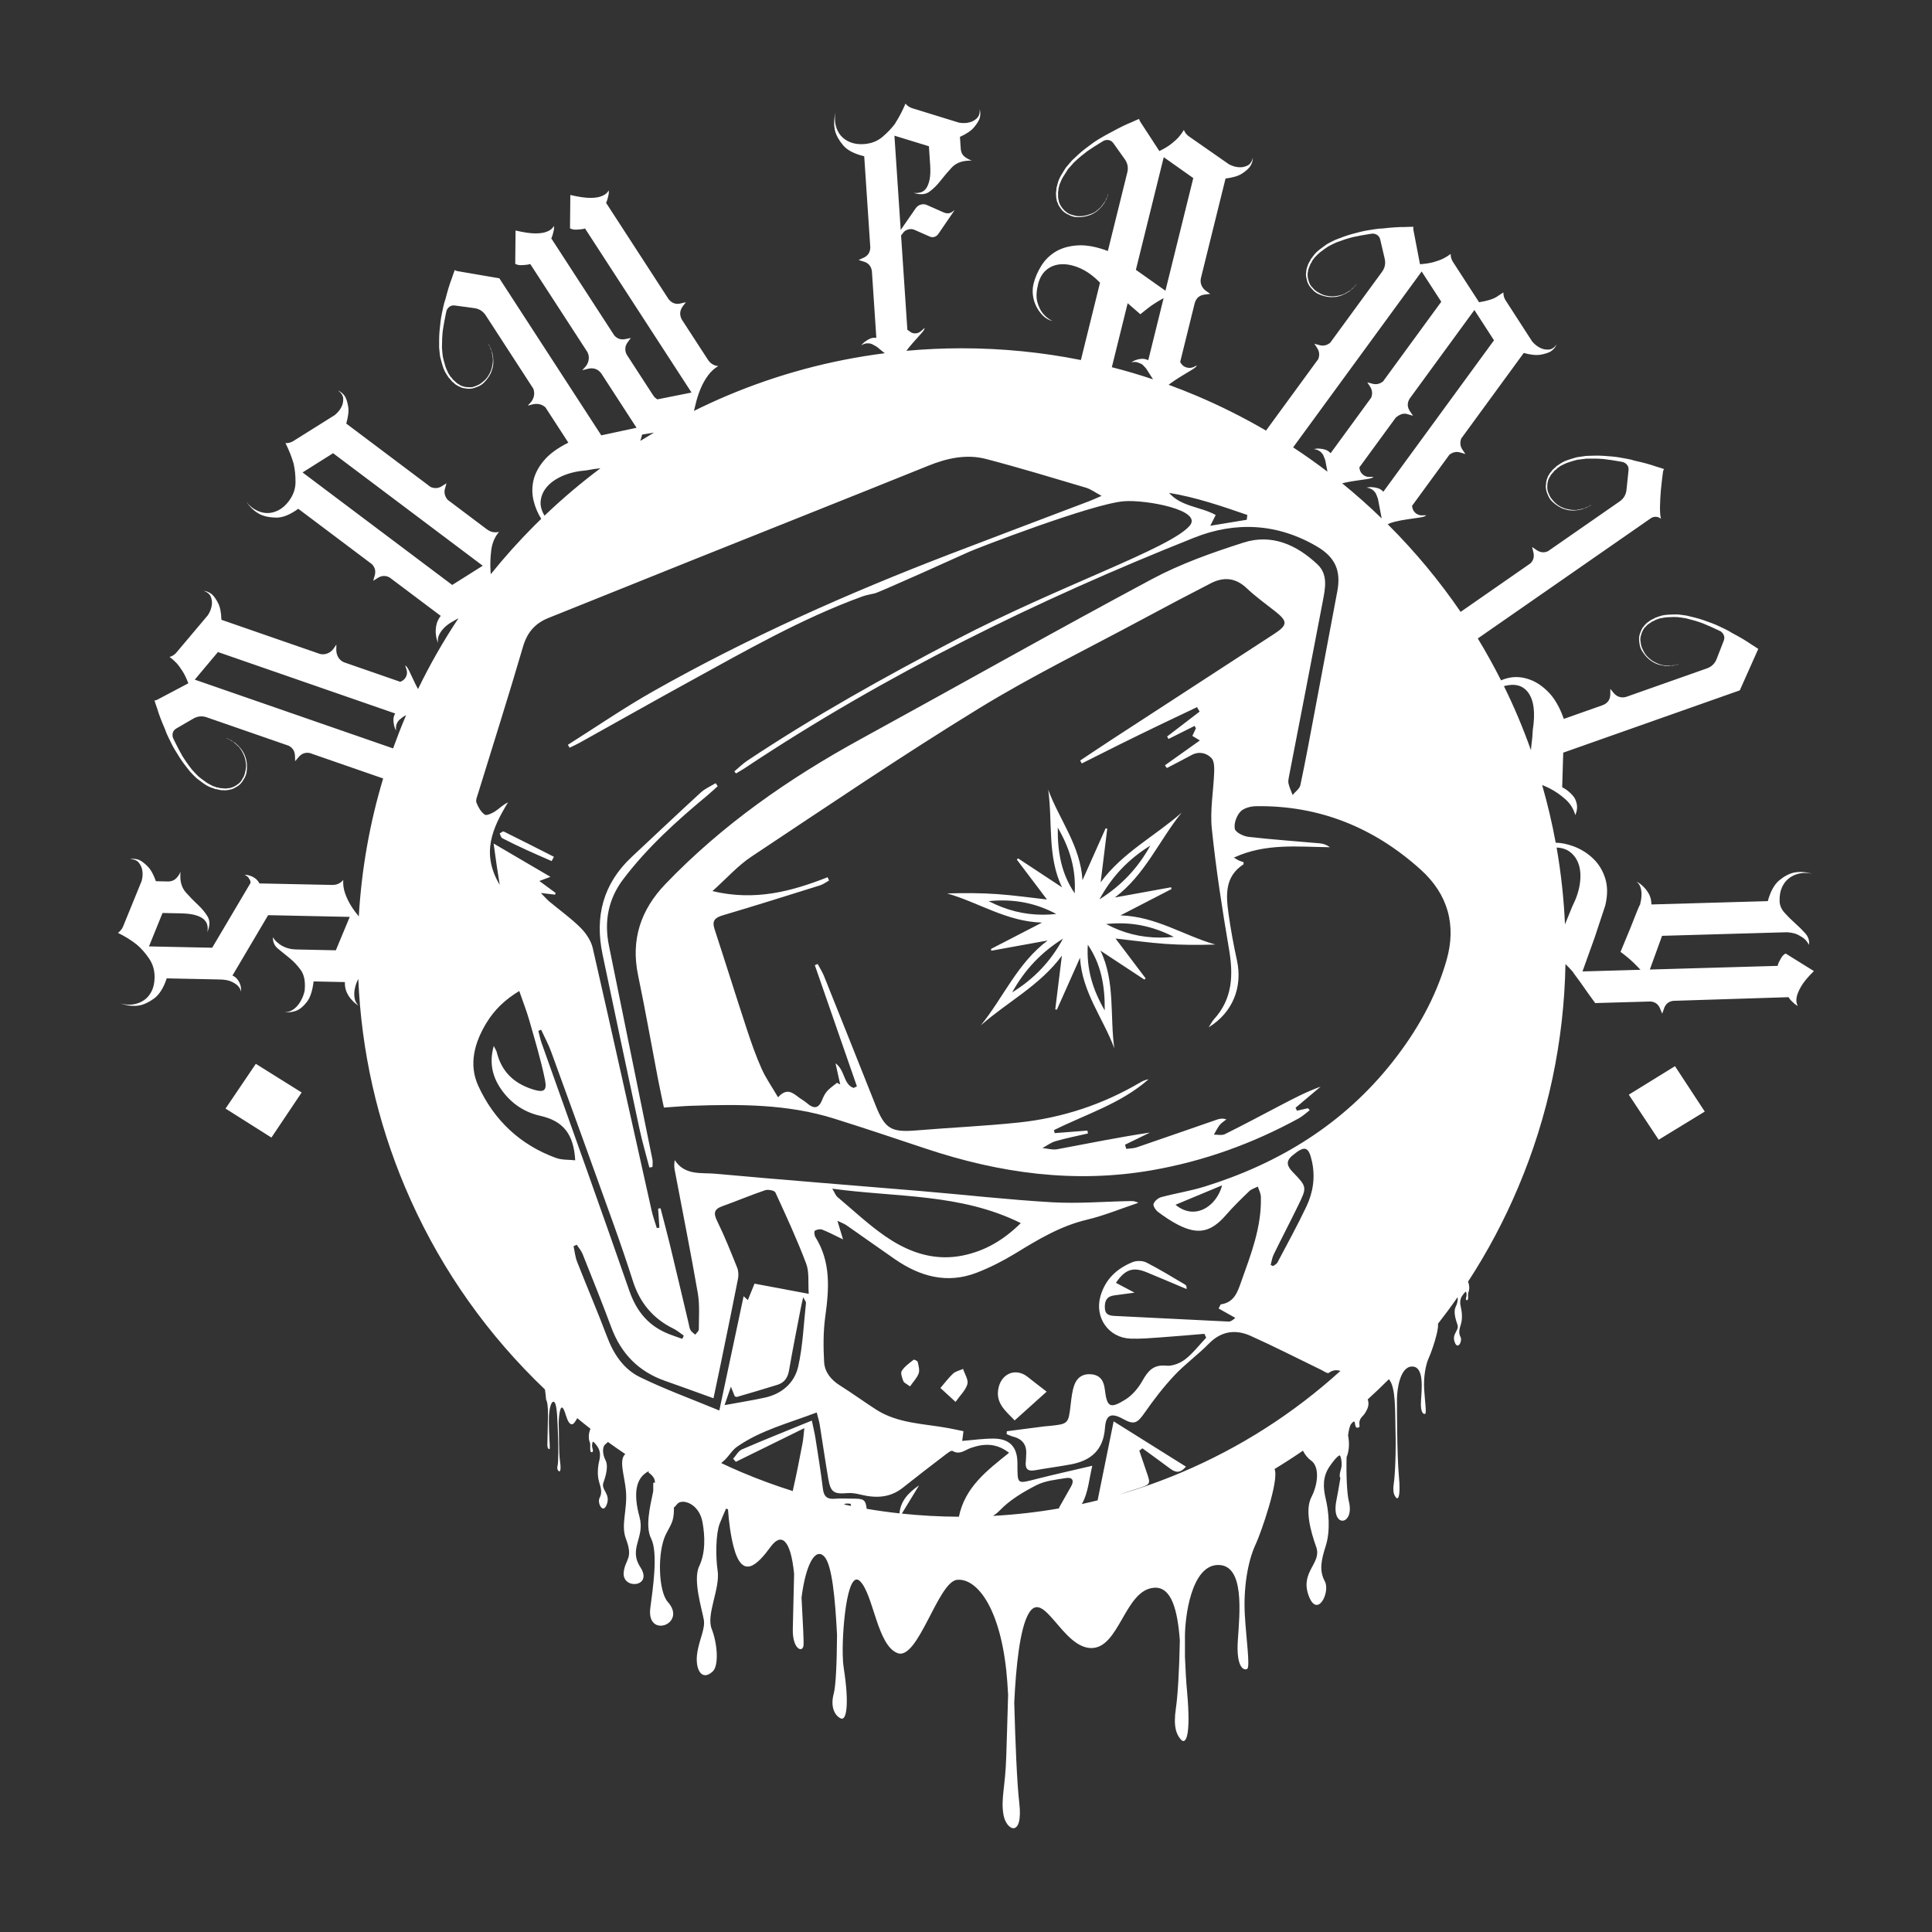 <?xml version="1.0" encoding="UTF-8"?>
<svg id="Capa_1" data-name="Capa 1" xmlns="http://www.w3.org/2000/svg" version="1.1" viewBox="0 0 1200 1200">
  <rect x="0" y="0" width="1200" height="1200" fill="#333333" stroke="none"/>
  <defs>
    <style>
      .cls-1 {
        fill: #fff;
        stroke-width: 0px;
      }
    </style>
  </defs>
  <path class="cls-1" d="M620.22,861.94c-2.09,9.28,4.02,14.15,10.02,20.3,6-5.38,11.79-10.61,19.85-17.86-4.65-3.6-8.24-6.33-11.76-9.14-2.44-1.94-5.05-2.84-7.52-2.84-4.89,0-9.23,3.52-10.58,9.54M592,853.15c-2.79,2.54-5.05,5.66-7.89,8.96,3.15,2.89,5.92,5.43,9.4,8.62,2.86-4.06,6.27-7.21,7.35-11.02.76-2.68-1.67-6.26-2.67-9.44-2.09.93-4.57,1.42-6.19,2.88M567.47,844.57c-2.64,2.11-5.61,4.12-7.36,6.89-.89,1.39.19,4.36.98,6.39.44,1.12,2.13,1.75,4.14,3.28,2.06-2.98,4.38-5.3,5.37-8.1.73-2.06-.08-4.78-.6-7.12-.12-.57-1.76-1.39-2.36-1.39-.08,0-.14.01-.17.04M1011.68,679.93l18.54,27.99,28.64-17.5-18.49-28.2-28.69,17.7ZM140.08,688.55l28.51,18.01,18.78-28-28.47-17.8-18.82,27.8ZM310.35,517.67c.53,1.02.8,2.52,1.63,2.95,4.95,2.59,10.01,4.99,15.08,7.32,5.16,2.38,10.39,4.6,15.58,6.89.47-.89.95-1.77,1.42-2.66-10.37-5.26-20.73-10.56-31.16-15.7-.05-.02-.12-.04-.19-.04-.59,0-1.59.86-2.36,1.24M675.66,586.78c8.14,11.99,10.69,25.2,10.5,40.81-7.45-12.92-11.43-25.65-10.5-40.81M660.25,583.02c-7.61,14.1-17.93,24.95-31.58,33.37,7.73-13.96,17.98-24.85,31.58-33.37M687.07,573.93c14.9-1.55,28.36.98,42,7.98-2.87.3-5.69.44-8.44.44h-.07c-12.15,0-23.17-2.87-33.48-8.41M614.08,559.72c15.6-1.59,29.33,1.16,42,7.98-2.81.29-5.58.44-8.3.44-11.69,0-22.64-2.73-33.7-8.42M714.48,525.23c-7.73,13.96-17.97,24.85-31.57,33.37,7.61-14.1,17.93-24.95,31.57-33.37M657,514.03c7.45,12.92,11.42,25.65,10.5,40.8-8.14-11.97-10.69-25.18-10.5-40.8M659.63,551.13c-9.1-6-18.18-11.99-27.28-17.98-.26.26-.53.52-.78.77,6.39,8.46,12.79,16.92,18.71,24.77-10.18-1.13-20.41-2.6-30.77-3.34-10.28-.73-20.7-.73-31.23-.43,19.66,5.61,36.86,17.48,58.92,18.12-10.57,5.45-21.13,10.91-31.7,16.37.05.18.1.38.16.58.02.17.02.34.04.52l35-6.35c-18.82,14.12-27.45,35.41-41.49,52.7,16.5-14.56,36.62-24.68,50.34-43.27-1.37,11.12-2.74,22.24-4.11,33.36.34.04.68.1,1.02.15,4.78-10.74,9.57-21.48,14.36-32.22,1.3,21.56,14.37,37.46,21.29,56.22-2.81-20.07.65-41.58-8.59-60.62,9.09,5.98,18.18,11.98,27.28,17.97.26-.26.52-.51.78-.77-6.4-8.46-12.79-16.92-18.71-24.76,10.18,1.13,20.41,2.59,30.75,3.33,10.3.73,20.71.73,31.25.42-19.66-5.6-36.85-17.46-58.92-18.11,10.56-5.47,21.13-10.91,31.7-16.37-.05-.19-.1-.39-.16-.58h0c-.01-.18-.03-.35-.04-.52l-34.99,6.35c18.82-14.12,27.45-35.41,41.48-52.7-16.49,14.55-36.62,24.69-50.32,43.28,1.36-11.12,2.73-22.24,4.11-33.36-.34-.06-.68-.1-1.02-.16-4.78,10.74-9.57,21.48-14.36,32.21-1.31-21.56-14.37-37.46-21.29-56.21,2.81,20.07-.66,41.58,8.59,60.62M435.31,492.2c-14.44,13.24-28.66,26.72-42.97,40.09-17.85,16.69-23.01,37.14-18.06,60.62,7.6,35.97,15.12,71.96,22.83,107.9,1.75,8.19,4.12,16.24,6.22,24.35.64-.1,1.29-.22,1.94-.32,0-1.56.26-3.19-.04-4.7-8.97-44.26-18.01-88.52-27.01-132.78-3.08-15.15-.42-29.07,9.04-41.48,14.97-19.67,33.16-36.12,52.09-51.82,2.21-1.83,4.28-3.82,6.43-5.74-.43-.62-.87-1.24-1.29-1.87-3.08,1.89-6.57,3.35-9.18,5.75M524.15,934.45c.26-.12.53-.25.79-.38.84-.42,2.07-.06,3.37-.06.09.46.18.9.28,1.35-1.48-.3-2.96-.61-4.44-.92M621,938.12c6.25-6.51,14.54-11.44,22.67-15.61,5.51-2.83,12.25-3.47,18.55-4.48,3.85-.62,5.11,1.57,3.09,5.14-2.52,4.44-5.04,8.9-7.56,13.36.07.11.14.23.2.34-13.58,2.37-27.33,3.92-41.21,4.67,1.45-.87,2.87-1.99,4.25-3.43M460.88,914.54c-4.36-1.84-8.66-3.79-12.93-5.8.66-.57,1.32-1.13,1.95-1.71,2.84-2.59,4.8-6.29,7.89-8.43,14.83-10.35,32.21-14.69,49.49-21.29.77,3.09,1.49,5.29,1.86,7.55,1.82,11.25,3.41,22.55,5.35,33.78,1.43,8.27,3.52,9.47,11.89,8.75,2.67-.23,5.5.29,8.13.93,9.4,2.29,18.26,2.11,26.29-4.3,8.58-6.85,17.3-13.52,26.02-20.19,1.5-1.15,3.99-3.13,4.78-2.65,4.54,2.71,7.74-.58,11.39-1.84,8-2.76,15.69-3.23,23.76,3.01-13.69,11.02-27.38,21.28-31.16,39.72-11.92-.06-23.74-.7-35.45-1.94,3.34-5.46,6.75-11.06,10.72-17.55-7.12,4.82-11.48,10.03-12.19,17.4-6.82-.74-13.6-1.69-20.35-2.83-.71-6.1-2.08-6.32-9.33-6.32-3.45,0-6.91-.27-10.32.06-4.83.46-6.99-1.35-7.57-6.27-1.26-10.45-2.97-20.84-4.59-31.24-.54-3.44-1.39-6.84-2.26-11.04-15.32,6.27-29.47,11.88-43.44,17.92-2.23.97-3.65,3.82-5.44,5.8l1.69,1.9c13.71-6.74,27.41-13.48,42.53-20.92-.51,4.38-.63,6.89-1.12,9.34-1.85,9.49-3.62,19-5.81,28.41-.1.47-.18.9-.25,1.33-10.64-3.34-21.16-7.2-31.52-11.58M457.73,867.64c8.42-2.47,16.86-4.9,25.22-7.53,4.28-1.35,6.37-4.44,7.15-8.99,2.22-12.92,4.81-25.77,7.28-38.64.34-1.8.78-3.57,1.5-6.78,1.07,2.14,1.8,2.89,1.73,3.55-1.45,13.22-1.92,26.67-4.84,39.55-2.28,10.08-10.03,16.95-20.63,19.27-7.86,1.73-15.83,2.97-25.11,4.69,1.4-4.09,2.44-7.1,3.95-11.46,1.21,3.04,1.82,4.56,2.4,6,.47.13.87.36,1.2.36.05,0,.1,0,.15-.02M448.39,843.5c3.37-16.41,6.79-32.83,10-49.27.42-2.19.3-4.81-.52-6.86-3.92-9.75-7.81-19.55-12.43-28.97-2.41-4.91-1.96-7.35,3.24-9.21,8.9-3.19,17.61-6.89,26.56-9.92,1.84-.62,5.79.15,6.37,1.39,6.73,14.59,13.46,29.21,19.13,44.23,2,5.3,1.08,11.7,1.58,18.73-12.37-2.32-22.88-4.29-33.67-6.32-1.45,3.56-2.69,6.61-4.15,10.2-1.51-1.38-2.5-2.28-2.63-2.39-4.83,22.76-9.75,45.87-15.08,70.98-17.56-7.27-33.86-13.17-49.36-20.76-10.03-4.91-16.28-14.19-20.32-24.93-5.9-15.66-12.53-31.05-18.64-46.64-1.2-3.06-1.51-6.46-2.23-9.71.66-.3,1.32-.6,1.98-.91,1.23,1.9,2.8,3.66,3.63,5.71,6.04,15.17,12.15,30.3,17.83,45.59,6.09,16.36,17.01,27.55,33.54,33.3,9.69,3.36,19.31,6.93,29.94,10.75,1.85-8.79,3.58-16.89,5.25-25M549.9,767.88c-10.55-7.28-19.97-16.19-29.82-24.46-.99-.83-1.45-2.28-3.15-5.11,40.11,5.48,79.87,2.87,117.11,21.39-10.77,10.58-22.22,17.33-36.15,20.14-3.68.74-7.28,1.08-10.78,1.08-13.59,0-25.87-5.23-37.21-13.03M730.12,748.3c9.68-4.03,18.66-7.77,28.95-12.06-2.39,9.1-9.74,16.34-18.1,16.34-3.53,0-7.25-1.29-10.85-4.28M789.23,785.69c.6-2.18.9-4.51,1.88-6.51,4.99-10.21,10.26-20.29,15.24-30.51,5.51-11.29,5.46-11.52-3.35-20.64-3.34-3.45-4.76-6.54-.37-10.23,7.8-6.53,10.24-5.9,12.32,3.9,2.03,9.56.62,18.98-3.51,27.66-5.61,11.81-11.92,23.28-18.02,34.85-.49.92-1.76,1.45-2.67,2.17-.5-.24-1.01-.47-1.51-.7M415.5,828.6c-12.64-4.94-20.15-14.02-24.65-26.99-17.78-51.3-36.22-102.38-54.38-153.56-.9-2.52-1.41-5.17-2.1-7.77.57-.23,1.16-.46,1.74-.7,2.09,4.55,4.52,8.97,6.22,13.67,13.02,35.69,25.95,71.41,38.79,107.17,4.2,11.72,8.23,23.51,12.02,35.37,4.3,13.43,12.5,23.29,25.21,29.48,2.28,1.11,4.27,2.88,6.38,4.34-.33.66-.64,1.31-.96,1.97-2.76-.98-5.55-1.9-8.28-2.97M345.5,719.28c-22.36-8.1-38.63-23.47-48.41-44.77-6.16-13.43-2.36-27.06,5.17-39.37,4.86-7.95,11.41-14.27,20.26-19.61,2.3,6.65,4.56,12.37,6.24,18.25,3.46,12.15,7.15,24.28,9.69,36.63,1.5,7.31-.69,8.4-7.77,6.14-11.55-3.71-19.21-11.04-22.13-23.01-.24-.96-.87-1.83-1.87-3.87-3.17,11.3-.4,20.3,5.55,28.22,5.8,7.73,13.6,12.98,23.3,15.15,14.25,3.18,20.82,11.27,21.75,27.64-4.06-.44-8.21-.12-11.77-1.42M966.85,526.43c3.37.13,6.19,1.07,8.44,2.83,2.58,2.02,4.38,4.7,5.41,8.05,1.03,3.35,1.21,7.27.55,11.75-.66,4.48-2.22,9.13-4.67,13.95l-4.54,11.12c-.72-16.08-2.46-32-5.2-47.7M942.97,445.51c-2.77-6.55-5.73-12.99-8.85-19.35,6.62-1.79,11.59-.54,14.92,3.8,3.67,4.8,4.68,12.61,3,23.42-.07,1.55-.18,3.19-.33,4.92-.2,1.61-.4,3.31-.59,5.14-.09.81-.17,1.66-.22,2.52-2.45-6.86-5.07-13.68-7.93-20.44M120.97,422.14l14.4-17.15,110.09,38.17c-.75,1.26-1.11,2.55-1.11,3.84,0,1.3.15,2.45.41,3.45.22,1.14.65,2.28,1.32,3.42-.47-2.59.15-4.81,1.85-6.66.87-.76,1.82-1.5,2.83-2.21l1.5-.81c-.18.44-.38.88-.57,1.32-2.7,6.4-5.2,12.84-7.53,19.34l-123.19-42.71ZM755.09,319.87c-9.38-5.23-21.32-5.05-28.96-13.73,16.88,2.75,32.73,8.26,48.6,13.7-.12,1-.24,2-.35,3-7.17,1.18-14.34,2.36-22.65,3.72,1.44-2.87,2.33-4.62,3.37-6.68M335.85,310.93c.38-3.24,1.76-6.21,4.15-8.87,2.39-2.66,5.66-4.88,9.83-6.64,4.17-1.76,8.96-2.84,14.34-3.26,1.52-.29,3.14-.57,4.86-.84,1.23-.14,2.55-.3,3.92-.47-12.11,9.06-23.7,18.89-34.74,29.44-1.93-3.18-2.73-6.3-2.37-9.36M301.01,505.92c-2.33-1.61-3.99-4.62-5.08-7.39-.58-1.51.42-3.75.98-5.59,9.34-30.41,19.02-60.73,27.94-91.27,2.62-8.96,7.53-14.55,15.93-17.9,30.14-12.03,60.22-24.22,90.34-36.28,48.49-19.41,97.04-38.68,145.48-58.22,11.7-4.73,23.67-7.36,35.9-4.18,20.79,5.44,41.36,11.7,61.97,17.81,2.97.88,5.61,2.89,9.73,5.1-3.9,1.68-5.82,2.59-7.81,3.34-28.93,11-57.89,21.88-86.77,32.98-63.1,24.24-124.76,51.64-183.65,84.9-18.22,10.29-35.53,22.2-53.25,33.38.36.6.7,1.21,1.07,1.8,2.02-.98,4.1-1.88,6.06-2.97,22.74-12.66,45.4-25.49,68.22-38.01,35.06-19.22,69.76-39.18,107.51-52.94,2.41-.88,5-1.27,7.5-1.88.25.63,58.28-25.58,58.84-25.85,3.45-1.69,76.53-29.94,96.31-31.43,13.5-1.01,49.1,5.42,40.7,15.23-12.12,14.14-80.78,37.17-145.32,70.84-44.27,23.11-87.82,47.38-129.42,75.06-2.9,1.93-5.41,4.44-8.1,6.69.37.42.73.83,1.1,1.25,1.82-1.11,3.67-2.15,5.45-3.32,87.61-58.25,181.54-104.27,279.06-143.1,25.73-10.26,51.9-8.93,76.41,5.55,11.33,6.69,14.9,15.1,12.51,27.75-4.67,24.72-9.28,49.45-13.95,74.17-2.91,15.43-5.72,30.87-8.99,46.22-.49,2.27-3.16,4.08-4.82,6.11-.88-2.34-1.96-4.65-2.54-7.07-.33-1.39.01-3.01.3-4.48,7.01-36.31,14.13-72.61,21.02-108.95,1.48-7.81,3.34-16.38-3.28-22.65-12.88-12.19-28.43-19.23-45.98-13.61-19.38,6.19-38.9,13.08-56.78,22.63-60.68,32.45-120.58,66.35-180.95,99.39-44.65,24.44-85.99,53.2-121.36,90.08-15.37,16.03-21.58,34.6-16.95,56.74,4.44,21.26,8.18,42.64,12.27,63.97,1.19,6.19,2.54,12.34,3.75,18.11,6.61-.44,11.95-.94,17.3-1.11,29.76-1.02,59.47-1.11,88.3,7.92,19.06,5.97,38.01,12.33,56.95,18.66,45.77,15.28,92.29,21.82,140.42,13.48,32.37-5.61,62.68-16.58,91.4-32.27,2.44-1.34,4.51-3.34,6.76-5.04-.36-.41-.72-.82-1.09-1.23-2.28.52-4.55,1.03-6.82,1.54-.3-.6-.6-1.21-.91-1.81,5.2-4.38,10.39-8.75,15.59-13.13-8.87,3.18-16.97,7.44-25.1,11.7-11.43,5.98-22.8,12.07-34.36,17.8-1.27.64-2.93.52-4.58.41-.76-.06-1.53-.11-2.25-.09,1.17-1.99,2.14-4.14,3.56-5.93,1.12-1.42,2.78-2.39,4.2-3.55-2.28-.78-4.06-.47-5.74.1-16.65,5.74-33.27,11.58-49.94,17.26-2.04.7-4.34.65-6.51.95-.26-.86-.52-1.72-.79-2.57,5.17-2.52,10.34-5.04,15.51-7.57-19.38,2.9-38.44,6.79-57.56,10.36-2.93.54-6.14-.45-9.23-.73,2.72-1.47,5.29-3.45,8.21-4.28,6.6-1.9,13.37-3.23,20.07-4.78-.12-.6-.23-1.19-.35-1.79-6.77.52-13.54,1.05-20.31,1.58-.15-.62-.3-1.24-.46-1.86,19.93-9.92,41.69-16.52,58.78-31.6-1.88.32-3.56,1.02-5.12,1.94-23.34,13.76-48.57,22.07-75.4,24.91-21.17,2.23-42.48,3.16-63.71,4.92-15.69,1.3-19.5-.92-25.33-15.57-10.64-26.77-21.31-53.54-32.03-80.27-1.06-2.63-2.63-5.04-3.97-7.55-.58.26-1.17.52-1.75.77,8.72,25.09,17.43,50.18,26.14,75.27-.69.33-1.39.65-2.07.98-6.48-2.35-5.15-10.93-11.23-15.33,1.15,5.15,2.03,9.14,2.92,13.13l-2-.99c-2.07,1.71-4.36,3.2-6.13,5.16-1.4,1.56-2.35,3.63-3.15,5.6-2.17,5.37-5.22,5.47-9.26,1.95-1.61-1.42-3.56-2.43-5.27-3.73-3.76-2.87-7.45-6-12.78.01-3.79-6.48-7.62-11.89-10.27-17.84-3.58-8.03-6.48-16.39-9.24-24.76-6.77-20.59-13.21-41.3-19.96-61.9-1.71-5.24.32-7.1,5.18-8.54,20.2-5.98,40.3-12.31,60.4-18.61,1.97-.62,3.72-1.98,5.56-3l-.9-2.04c-22.38,8.8-45.06,14.94-71.53,8.62,8.89-7.97,15.77-15.8,24.16-21.37,46.78-31.07,93.3-62.62,141.15-91.97,33.13-20.33,68.24-37.43,102.5-55.89,13.81-7.44,27.71-14.76,41.66-21.93,8.08-4.16,15.49-3.54,22.46,3.11,5.42,5.18,11.63,9.55,17.53,14.23,7.95,6.3,7.93,8.54-.67,14.15-33.35,21.74-66.75,43.4-100.12,65.12-6.8,4.42-13.51,8.96-20.27,13.44l1,1.82c7.92-3.97,15.83-7.98,23.77-11.91,8.09-4,16.21-7.97,24.35-11.89,7.79-3.76,15.62-7.44,23.44-11.16.54.92,1.08,1.83,1.63,2.76-6.74,5.16-13.46,10.32-20.2,15.48.3.5.6,1,.9,1.51,5.39-2.7,10.78-5.39,16.17-8.1.28.5.55,1,.82,1.5-.71,1.53-1.42,3.04-2.2,4.7,1.46.88,2.78,1.67,4.67,2.83-7.57,5.37-14.63,10.4-21.7,15.42.39.57.78,1.15,1.18,1.71,5.07-2.65,10.19-5.23,15.2-7.98,4.66-2.54,9.24-1.52,12.48,1.75,1.74,1.75,1.82,5.68,1.73,8.6-.41,11.8-2.67,23.75-1.47,35.35,2.59,25.01,6.43,49.91,10.67,74.71,2.73,16.05,2.31,30.85-9.31,43.58-1.04,1.14-1.74,2.59-3.34,5.04,15-9.16,21.18-25.03,17.6-41.5-2.09-9.65-3.92-19.38-5.26-29.15-1.59-11.47-2.41-22.99,9.29-30.57.18-.11.02-.73.02-1.38-.9-.31-1.94-.58-2.89-1.01-.83-.38-1.59-.92-3.08-1.81,19.74-9.12,39.75-6.66,59.67-6.44-2.05-1.48-4.13-2.22-6.25-2.41-14.79-1.35-29.62-2.33-44.37-4.04-3.13-.36-8.05-2.79-8.48-4.99-.65-3.28,1.06-8.01,3.44-10.61,2.07-2.28,6.43-3.39,9.79-3.44,39.3-.55,73.22,13.24,102.22,39.39,16.98,15.3,22.29,34.51,16.07,56.25-6.69,23.43-18.68,44.41-33.73,63.43-30.37,38.38-70.24,62.8-116.56,77.21-8.8,2.74-18,4.13-26.91,6.54-1.92.52-4.23,2.44-4.79,4.22-.41,1.29,1.38,3.92,2.88,5.04,3.95,2.95,8.09,5.76,12.48,7.99,12.49,6.36,20.47,4.43,29.64-6.16,4.49-5.18,9.45-9.99,14.4-14.76,1.42-1.35,3.56-1.95,5.37-2.89.66,2.12,1.83,4.22,1.89,6.36.55,18.75-6.21,35.84-12.34,53.06-2.23,6.27-4.3,12.59-12.63,13.76-.42.84-.86,1.69-1.28,2.55,3.47,1.95,6.93,3.89,10.4,5.84-2.16,1.84-3.16,2.33-4.13,2.28-23.64-1.13-47.29-2.32-70.93-3.51-3.24-.16-5.88-.8-6.01-5.04-.14-4.32,1.22-7.11,5.79-7.71,3.61-.48,7.21-.97,12.66-1.7-5.08-2.68-8.28-4.36-11.57-6.11,5.83-8.48,10.66-10.01,19.21-6.5,8.26,3.4,16.47,6.92,24.7,10.39.09-1.56-.26-2.38-.87-2.74-7.98-4.68-15.86-9.57-24.09-13.76-2.35-1.19-6.1-1.24-8.58-.24-9.81,3.96-17.02,10.67-20,21.28-3.69,13.19,5.07,25.75,18.78,26.24,6.21.22,12.47-.34,18.68-.78,9.05-.63,18.08-1.45,27.13-2.2l1.12,2.38c-4.32,4.56-8.19,9.69-13.09,13.48-3.13,2.42-7.93,4.3-11.73,3.92-8.09-.82-11.41,3.39-14.87,9.52-2.52,4.46-6.26,8.9-10.56,11.56-9.52,5.88-11.39,4.7-12.71-6.29-.6-5.07-2.54-8.67-7.95-9.4-5.17-.69-9.12,1.66-10.86,6.27-1.48,3.92-1.91,8.3-2.41,12.53-1.42,12.02-1.34,12.02-13.64,13.28-.86.09-1.73.11-2.58.22-7.81,1-15.61,2.03-23.42,3.03-.04.6-.09,1.19-.13,1.79,1.34.54,2.63,1.21,4.01,1.56,5.95,1.49,8.62,5.25,8.13,11.34-.11,1.28-.04,2.59-.2,3.86-.57,4.35.74,6.57,5.62,5.7,7.39-1.33,14.86-2.28,22.25-3.65,12.63-2.33,20.34-9.01,21.28-22.76.57-8.21,4.01-9.47,11.2-5.48,6.87,3.82,8.83,2.76,13.51-3.95,5.61-8.06,11.68-15.92,18.39-23.08,6.6-7.04,14.58-12.77,21.35-19.67,7.73-7.88,16.56-9.12,25.97-4.91,14.68,6.58,28.99,13.93,43.47,20.93,1.71.82,4.32,2.67,5.07,2.11,2.62-1.98,5.01-1.95,7.27-1.25-29.24,26.5-62.38,47.68-98.77,63.07-12.78,5.41-25.8,10.02-39.02,13.84,4.2-1.35,8.19-2.63,12.16-3.94,7.87-2.59,7.86-2.68,5.18-10.32-1.53-4.36-2.98-8.75-4.46-13.12.64-.48,1.28-.97,1.93-1.46,5.66,4.13,11.35,8.21,16.95,12.41,3.17,2.37,6.14,3.64,10.08-1.03-14.85-9.3-29.26-18.33-44.9-28.13-3.39,16.71-6.51,32.07-9.96,49.08-3.32.82-6.64,1.59-9.98,2.31.24-.24.45-.49.6-.77,3.51-6.55,4.09-14.68,6.08-23.04-12.66,2.99-23.35,5.34-33.96,8.03-13.22,3.37-12.45,3.87-12.55-9.89-.07-9.78-4.81-14.91-14.55-15-6.47-.07-12.95.9-19.75,1.43.25-1.83.5-3.8.8-6.03-3.31-.68-6.23-1.33-9.18-1.88-15.34-2.86-31.46-2.76-45.22-11.63-7.58-4.9-14.89-10.23-22.53-15.03-5.52-3.47-9.3-8.35-9.64-14.52-.51-9.34-.55-18.88.72-28.13,2.37-17.15,3.6-33.87-6.15-49.43-.65-1.03-.84-3.58-.33-3.89,1.25-.74,3.28-1.19,4.57-.69,4.04,1.58,7.89,3.65,12.95,6.08-1.35-4.52-2.22-7.37-3.48-11.55,2.82,1.35,4.24,1.81,5.42,2.63,10.06,7.01,20.06,14.12,30.13,21.11,15.73,10.9,32.66,15.64,51.17,8.4,8.32-3.25,16.42-7.38,24.05-12.05,13.96-8.56,27.82-16.89,44.1-20.76,10.88-2.59,21.34-6.94,32-10.51-1.91-1.1-3.56-1.13-5.2-1.09-16.12.32-32.29,1.67-48.33.75-27.05-1.56-54.02-4.64-81.03-6.93-42.68-3.61-85.39-6.88-128.04-10.79-8.76-.81-18.99,1.29-25.34-8.48-.32,2.25-.39,4.11-.06,5.88,4.82,25.57,9.95,51.08,14.39,76.71,1.27,7.34.65,15.02.64,22.56,0,1.09-1.44,2.19-2.21,3.28-1-.9-2.3-1.65-2.92-2.77-.72-1.27-.87-2.86-1.22-4.32-3.88-16.31-7.7-32.64-11.64-48.95-1.82-7.52-3.86-14.99-5.8-22.48-.49.08-.99.17-1.48.25.26,3.94.53,7.88.78,11.81-.53.09-1.07.18-1.6.26-1.1-3.63-2.41-7.21-3.24-10.91-12.15-54.34-24.14-108.74-36.56-163.03-1.06-4.62-4.25-9.3-7.67-12.71-5.93-5.9-12.84-10.8-19.29-16.18-1.47-1.24-2.74-2.73-5.28-5.31,4.24.5,6.54.78,8.85,1.05.11-.36.22-.72.32-1.08-3.09-2.28-6.19-4.56-10.08-7.42,2.66-1,4.08-1.53,6.88-2.58-11.89-6.97-22.73-13.33-35.29-20.69.85,6.08,1.37,9.88,1.91,13.65.5,3.39,1.06,6.78,1.88,12.02-11.81-19.71-4.42-35.46,5.14-51.23-3.35,1.59-5.44,3.94-8,5.58-1.57,1-4.1,2.25-5.64,2.25-.35,0-.66-.07-.89-.22M187.93,293.44l18.96-11.94,92.95,69.89-18.96,11.94-92.95-69.89ZM398.86,269.9c1.08-.19,3.29-.55,6.62-1.09.23-.04.46-.07.68-.1-2.83,1.67-5.64,3.39-8.42,5.14.34-1.27.7-2.58,1.11-3.95M875.86,255.58c-1.85-2.59-1.95-5.25-.31-7.97l37.42-51.22,2.8-3.84,12.18,18.81-68.74,94.07c-.99-1.09-2.11-1.82-3.34-2.19-1.25-.37-2.38-.58-3.43-.63-1.15-.13-2.37-.04-3.66.26,2.62.31,4.56,1.56,5.82,3.72.47,1.06.91,2.18,1.29,3.35l2.3,12.05c-7.9-7.65-16.09-14.93-24.55-21.81,2.71-.66,5.4-1.18,8.06-1.54,2.77-.38,5.26-.74,7.47-1.09,2.21-.34,3.53-.81,3.95-1.38l-2.15.02c-1.53.14-2.89-.24-4.11-1.13-1.23-.89-2-2.08-2.34-3.57l-.18-1.21,22.54-30.83c1.08-.99,2.28-1.71,3.59-2.18,1.31-.46,2.68-.44,4.1.06l3.07.9-1.8-2.65ZM712.55,191.77c2.68-2.14,6.08-4.34,10.19-6.59l-9.53,38.54c-1.33-.62-2.63-.9-3.9-.86-1.27.06-2.39.26-3.37.62-1.12.32-2.21.86-3.29,1.63,1.42-.38,2.69-.41,3.79-.06,1.1.34,2.11.78,3.02,1.3.84.8,1.66,1.67,2.47,2.61l4.25,6.67c-8.45-2.83-16.98-5.36-25.6-7.55l9.83-39.74,7.87,6.83c.17-.1,1.6-1.23,4.28-3.39M803.18,277.88l79.84-109.25,12.18,18.79-36.15,49.47c-2.11,1.67-4.41,2.12-6.89,1.38l-2.89-.78,1.63,2.52c1.46,2.14,1.72,4.47.78,6.98l-25.2,34.5c-.99-1.08-2.11-1.82-3.35-2.19-1.24-.37-2.38-.57-3.42-.63-1.14-.13-2.38-.04-3.66.26,2.62.31,4.56,1.56,5.82,3.72.47,1.06.91,2.17,1.3,3.35l1.33,6.96c-6.93-5.29-14.04-10.32-21.31-15.09M705.52,167.59l17.3-69.96,18.35,12.98-17.3,69.96-18.35-12.98ZM556.17,76.51c-2.25,3.04-4.94,5.88-8.08,8.54-3.14,2.67-7.01,4.15-11.6,4.45-3.16.21-5.95-.17-8.4-1.17-2.44-.99-4.41-2.37-5.9-4.15-1.49-1.77-2.53-3.9-3.13-6.38-.6-2.49-.63-5.11-.09-7.89-1.03,3.96-1.14,7.71-.33,11.26.78,2.99,2.45,6,5.04,9.08,2.59,3.07,6.95,5.34,13.1,6.8l3.78,56.62c-.08,3.18-1.59,5.37-4.53,6.57l-2.73,1.26,2.87.89c3.08.81,4.87,2.78,5.37,5.92l2.77,41.55c-1.45-.18-2.75-.03-3.87.47-1.12.5-2.09,1.08-2.91,1.71-.97.65-1.85,1.5-2.65,2.55,1.11-.79,2.27-1.23,3.48-1.31,1.22-.09,2.27.06,3.17.43,1.04.51,2.09,1.08,3.14,1.74l4.86,3.96c-33.78,4.28-66.67,13.13-98.2,26.47-6.88,2.91-13.65,6.05-20.31,9.34.42-1.87.94-3.92,1.53-6.16.78-2.91,1.77-5.74,2.97-8.49,1.22-2.75,2.69-5.3,4.44-7.63,1.74-2.33,3.8-4.18,6.17-5.55-2.75-.27-4.91-1.61-6.48-4.03l-4.82-7.42-11.39-17.55c-1.48-2.81-1.26-5.52.63-8.13l1.95-2.55-3.12.74c-3.08.81-5.64-.1-7.69-2.73l-38.76-59.72c.36-.75.67-1.6.92-2.53.25-.94.46-1.8.63-2.6.17-.79.19-1.67.09-2.63-.86,1.59-2.25,2.75-4.17,3.48-1.72.78-4.12,1.18-7.2,1.19-3.07.02-7.23-.58-12.48-1.8l-.2,20.71c1.03.53,2.06.8,3.1.81,1.04.01,2.04-.03,3-.14,1.16-.07,2.24-.25,3.24-.56l10.57,16.29,55.57,85.6-21.18,4.23c-1.03-.53-1.93-1.4-2.73-2.6l-16.44-25.34c-1.28-2.77-.99-5.36.87-7.76l1.77-2.44-2.94.62c-2.96.72-5.4,0-7.33-2.19l-39.12-60.27c.37-.75.68-1.59.93-2.54.25-.93.46-1.79.63-2.59.17-.79.2-1.67.09-2.63-.86,1.59-2.24,2.75-4.17,3.48-1.72.78-4.12,1.17-7.2,1.19-3.07.02-7.24-.58-12.48-1.8l-.2,20.7c1.03.53,2.06.81,3.1.82,1.04.01,2.04-.04,2.99-.14,1.16-.07,2.24-.26,3.24-.56l35.48,54.65c.75,1.4,1.03,2.89.84,4.46-.17,1.58-.78,3.04-1.79,4.38l-2.25,2.49,3.3-.86c3.53-.92,6.35,0,8.47,2.73l21.96,33.85-21.9,4.7-63.31-97.54-26.33-4.51-1.43-.61-.07.29c-.08.4-.21.74-.37,1.02-.25.68-.67,1.89-1.24,3.63-1.36,3.45-2.7,7.85-4.05,13.18-.49,1.35-.91,2.77-1.23,4.27-.31,1.49-.64,3.03-.98,4.62s-.6,3.23-.81,4.9c-.2,1.67-.39,3.43-.57,5.26-.18,1.83-.28,3.65-.31,5.47-.02,1.82-.02,3.66-.01,5.53.11.96.2,1.89.27,2.79.06.89.2,1.88.39,2.97.22.87.45,1.76.68,2.64.22.89.49,1.82.81,2.83.3,1,.63,1.9.98,2.7.35.81.8,1.63,1.35,2.47l.46.73.12.18.23.36.35.55.47.72.3.06.23.37.36.54c.28.17.62.55,1.01,1.15.35.28.71.57,1.06.86.35.28.75.63,1.18,1.03l1.25.74.41.25c.2.04.32.09.36.15.04.07.16.12.36.15.83.49,1.73.81,2.68.97.96.15,1.89.27,2.81.36,1.75.07,3.49-.3,5.22-1.08,1.56-.5,2.99-1.33,4.28-2.51,2.51-2.48,4.19-5.04,5.06-7.66.49-1.35.8-2.66.92-3.94.1-1.27.09-2.55-.04-3.83,0-.52-.07-1.02-.23-1.53-.15-.5-.22-1.01-.22-1.53-.28-.68-.6-1.58-.99-2.71-.27-.68-.55-1.31-.84-1.89-.3-.58-.56-1.06-.79-1.42.12.44.35.93.7,1.48.36.55.6,1.19.76,1.95.46.73.75,1.57.86,2.52.07.64.16,1.18.28,1.62.11.44.21.98.28,1.62.13,2.32-.24,4.79-1.11,7.41-.5,1.35-1.16,2.63-1.99,3.87-.83,1.23-1.87,2.33-3.12,3.31-1.41,1.26-2.84,2.1-4.28,2.52-1.41.75-3.03,1.03-4.86.84-1.75-.06-3.39-.45-4.89-1.19-.07-.12-.17-.19-.26-.22-.1-.02-.18-.09-.26-.21l-.72-.31c-.07-.12-.39-.34-.94-.68l-1.96-1.81c-.28-.17-.57-.49-.89-.97l-.47-.72-.3-.07-.23-.37-.35-.54-.36-.54-.24-.36-.11-.18-.35-.55c-.42-.92-.82-1.79-1.16-2.59-.36-.79-.65-1.64-.87-2.52-.31-1-.58-1.95-.8-2.82-.24-.89-.42-1.71-.57-2.47-.11-.96-.22-1.91-.33-2.88-.11-.96-.18-1.85-.2-2.7,0-3.95.18-7.5.55-10.65.25-1.71.54-3.39.84-5.04.3-1.66.62-3.27.95-4.87l.45-2.09c.33-1.07.95-1.95,1.88-2.64.93-.68,2.05-.94,3.37-.77l12.13,1.64c3.02.44,5.36,1.93,7.01,4.46l5.76,8.86,23.84,36.74c.97,2.81.55,5.47-1.23,8l-2.24,2.49,3.3-.86c3.04-.59,5.6.06,7.69,1.96l14.21,21.9c-6.74,3.34-11.83,7.08-15.25,11.19-3.42,4.11-5.58,8.29-6.5,12.58-.9,4.27-.82,8.5.27,12.69,1.03,4,2.59,7.6,4.64,10.86-1.37,1.33-2.75,2.66-4.09,4-9.69,9.69-18.76,19.83-27.26,30.38-.04-.46-.08-.9-.1-1.33-.32-4.37-.18-8.86.39-13.46.58-4.6,2.2-8.43,4.86-11.47-2.8.6-5.28.09-7.47-1.56l-.7-.51-23.79-17.9c-1.88-2.3-2.38-4.75-1.51-7.34l.82-2.89-2.55,1.59c-2.25,1.55-4.68,1.8-7.29.72l-52.42-39.4c1.23-4.29,1.64-7.76,1.22-10.43-.44-2.65-1.06-4.75-1.9-6.28-1.06-1.69-2.52-2.98-4.4-3.84,2.07,1.56,3.14,3.26,3.19,5.1.06,1.83-.28,3.48-1,4.92-.87,1.87-2.27,3.61-4.19,5.21l-26.05,16.33c-1.51.84-3.06,1.2-4.61,1.11,2.15,4.32,3.83,8.55,5.03,12.7.84,3.68,1.24,7.58,1.19,11.69-.03,4.12-1.43,8.01-4.19,11.7-1.91,2.53-4.03,4.39-6.37,5.6-2.35,1.21-4.68,1.79-6.99,1.77-2.32-.03-4.61-.63-6.89-1.81-2.27-1.16-4.27-2.85-6.03-5.07,2.33,3.36,5.1,5.9,8.32,7.6,2.76,1.35,6.14,2.06,10.16,2.11,4.01.05,8.59-1.78,13.7-5.49l45.71,34.37c2.04,2.07,2.6,4.56,1.67,7.45l-.83,2.9,2.55-1.6c2.54-1.69,5.08-1.85,7.64-.46l31.73,23.85c-1.48,1.96-2.39,3.96-2.76,6.02-.38,2.06-.45,3.89-.22,5.5.17,1.93.63,3.71,1.37,5.35-.34-1.7-.18-3.28.48-4.76.67-1.48,1.53-2.81,2.6-3.99,1.15-1.29,2.62-2.52,4.4-3.71,1.33-.8,2.75-1.62,4.28-2.46.28-.14.58-.3.87-.44-9.34,14.04-17.72,28.71-25.11,43.96-.8-1.48-1.56-2.95-2.25-4.44-1.18-2.54-2.25-4.81-3.23-6.83-.97-2.02-1.8-3.14-2.48-3.37l.66,2.06c.57,1.42.62,2.84.12,4.26-.5,1.43-1.41,2.52-2.74,3.28l-1.1.53-35.06-12.16c-1.45-.65-2.59-1.66-3.42-3-.81-1.35-1.24-2.87-1.27-4.56l.05-3.41-1.88,2.77c-1.06,1.32-2.33,2.24-3.82,2.79-1.48.55-2.99.64-4.54.25l-61.16-21.21c-.12-4.46-.8-7.89-2.02-10.3-1.22-2.4-2.47-4.2-3.72-5.39-1.53-1.29-3.32-2.06-5.37-2.32,2.45.85,3.98,2.15,4.59,3.87.62,1.74.8,3.4.56,4.99-.25,2.04-1.05,4.13-2.4,6.25l-19.8,23.51c-1.19,1.26-2.54,2.09-4.05,2.47,1.58,1.16,2.95,2.36,4.12,3.6,1.17,1.24,2.42,2.89,3.75,4.96,1.34,2.06,2.61,4.67,3.8,7.82l-19.58,10.34-1.5.39.14.27c.18.37.29.71.33,1.03.22.68.63,1.9,1.25,3.63,1.05,3.57,2.68,7.85,4.89,12.9.44,1.37.99,2.73,1.66,4.11.67,1.37,1.35,2.79,2.06,4.26.71,1.47,1.5,2.91,2.37,4.36.87,1.44,1.8,2.94,2.78,4.5.98,1.56,2.02,3.07,3.12,4.51,1.1,1.45,2.22,2.91,3.39,4.38.68.69,1.32,1.37,1.92,2.03.61.66,1.32,1.37,2.12,2.11.72.55,1.45,1.11,2.17,1.66.71.56,1.51,1.14,2.36,1.74.86.6,1.67,1.11,2.44,1.53.76.42,1.63.79,2.57,1.12l.82.28.2.07.41.14.61.22.82.28.28-.12.4.13.62.21c.32-.03.82.06,1.5.3.46,0,.91.01,1.37.02.46,0,.98.02,1.57.08l1.43-.18.49-.07c.17-.09.31-.12.38-.09.07.02.19,0,.38-.1.95-.12,1.86-.42,2.7-.89.85-.46,1.66-.94,2.44-1.43,1.43-1.03,2.59-2.38,3.47-4.05.92-1.35,1.53-2.89,1.83-4.62.46-3.5.22-6.56-.71-9.15-.44-1.37-1-2.59-1.7-3.67-.69-1.08-1.48-2.08-2.39-3-.31-.41-.68-.77-1.11-1.06-.42-.3-.8-.65-1.11-1.07-.63-.36-1.45-.87-2.44-1.53-.63-.37-1.23-.69-1.83-.98-.58-.27-1.08-.48-1.5-.63.36.28.85.52,1.46.74.62.22,1.21.57,1.79,1.08.82.28,1.56.77,2.23,1.47.45.46.86.83,1.21,1.11.36.27.78.65,1.22,1.1,1.53,1.75,2.75,3.92,3.67,6.53.44,1.37.7,2.79.81,4.27.09,1.48-.05,2.99-.44,4.53-.33,1.85-.95,3.4-1.83,4.62-.65,1.44-1.76,2.66-3.32,3.64-1.42,1.03-2.95,1.71-4.6,2.06-.13-.05-.25-.05-.34,0-.09.05-.2.04-.34,0l-.76.2c-.13-.05-.52-.03-1.16.06l-2.66-.23c-.32.04-.74-.04-1.29-.23l-.81-.28-.28.13-.41-.14-.61-.22-.61-.22-.41-.14-.2-.07-.62-.22c-.9-.46-1.74-.9-2.51-1.32-.77-.42-1.52-.91-2.24-1.46-.85-.6-1.64-1.18-2.36-1.73-.73-.56-1.38-1.08-1.97-1.6-.66-.68-1.34-1.38-2.02-2.07-.67-.7-1.28-1.36-1.81-2-2.43-3.12-4.46-6.03-6.11-8.74-.85-1.51-1.65-3.01-2.43-4.5-.78-1.48-1.53-2.96-2.23-4.43l-.93-1.93c-.4-1.05-.44-2.12-.14-3.24.31-1.11,1.04-1.99,2.18-2.67l10.58-6.15c2.66-1.51,5.41-1.78,8.27-.79l50.96,17.67c2.57,1.35,3.87,3.55,3.88,6.59l.1,3.01,1.94-2.3c1.89-2.38,4.27-3.32,7.13-2.78l45.59,15.8c-8.36,27.8-13.42,56.44-15.13,85.67-1.7-2.04-3.29-4.17-4.71-6.44-1.6-2.55-2.87-5.21-3.82-7.96-.95-2.75-1.32-5.5-1.13-8.22-1.77,2.12-4.09,3.15-6.97,3.08l-45.09-.94c-.7-1.31-1.54-2.33-2.53-3.08-.99-.74-1.98-1.26-2.99-1.57-1.14-.46-2.35-.71-3.66-.73,1.15.6,1.92,1.19,2.35,1.77.41.58.76,1.18,1.03,1.75.28.58.34,1.16.18,1.73l-23.72,40.07-39.26-.82,8.42-20.76,11.65.24c3.74.09,6.75.47,9.03,1.17,2.3.69,4,1.59,5.13,2.69,1.13,1.11,1.83,2.35,2.07,3.72.26,1.37.24,2.78-.08,4.2,1.67-3.99,1.74-7.27.2-9.82-1.52-2.55-3.56-4.99-6.1-7.36-2.54-2.35-5-4.88-7.39-7.6-2.39-2.71-3.54-6.15-3.45-10.33l.06-2.59c-.31,1.15-1.09,2.43-2.35,3.84-1.25,1.42-2.89,2.17-4.91,2.27l-7.98-.17c-1.49-4.2-3.19-7.26-5.09-9.17-1.9-1.91-3.64-3.24-5.2-4-1.85-.76-3.79-.94-5.81-.55,2.59.06,4.44.81,5.55,2.28,1.13,1.47,1.82,2.99,2.07,4.57.39,2.02.27,4.25-.36,6.69l-11.6,28.45c-.6,1.42-1.64,2.7-3.1,3.82,4.28,2.11,8.11,4.49,11.5,7.14,2.83,2.37,5.43,5.3,7.81,8.8,2.38,3.5,3.51,7.49,3.42,11.94-.07,3.31-.7,6.13-1.91,8.48-1.19,2.35-2.78,4.19-4.75,5.51-1.97,1.32-4.18,2.17-6.64,2.55-2.46.38-5.04.18-7.76-.59,3.85,1.38,7.59,1.82,11.19,1.31,3.03-.5,6.19-1.95,9.48-4.33,3.28-2.38,5.93-6.56,7.93-12.56l33,.7c3.02.06,5.42.5,7.2,1.34,1.79.82,3.1,1.69,3.94,2.56,1.13,1.18,1.82,2.42,2.08,3.72.04-2.02-.21-3.67-.76-4.98-.55-1.31-1.18-2.33-1.88-3.07-.7-.88-1.63-1.54-2.76-2.01l22.16-37.51,50.69,1.07-8.63,20.75-24.59-.52c-2.44-.06-4.64-.46-6.56-1.22-1.93-.76-3.45-1.66-4.59-2.68-1.42-1.04-2.54-2.28-3.37-3.74-.06,3.02,1.01,5.4,3.19,7.18,2.19,1.77,4.56,3.69,7.1,5.76,2.55,2.07,4.87,4.53,6.97,7.37,2.09,2.86,2.95,6.87,2.55,12.04-.02,1-.34,2.33-.95,3.96-.61,1.64-1.43,3.25-2.47,4.81-1.05,1.56-2.33,2.86-3.87,3.91-1.53,1.05-3.31,1.55-5.32,1.51,2.88.33,5.54-.04,8.01-1.13,2.04-.97,4.05-2.75,6.05-5.37,1.99-2.63,3.34-6.8,4.04-12.55l19.41.41c-.05,2.59.38,4.8,1.27,6.61.89,1.82,1.9,3.31,3.04,4.49,1.26,1.46,2.67,2.64,4.24,3.54-1.27-1.18-2.06-2.55-2.39-4.15-.32-1.59-.39-3.18-.22-4.76.18-1.71.65-3.58,1.42-5.58l.98-2.12c1.93,44.8,11.68,88.3,29.12,129.51,18.9,44.67,45.94,84.79,80.39,119.23,2.12,2.12,4.26,4.22,6.43,6.28.31,2.09.55,4.2.71,6.31.78,1.32,1.26,4.55,1.16,10.21-.17,10.29-.31,14.79-.38,17.67-.06,2.87,1.38,3.4,1.51,2.35.13-1.05-.52-8.5-.58-16.93-.07-8.42,1.83-13.46,3.53-11.63,1.7,1.83,1.83,12.48,2.15,20.13.33,7.65.27,17.31-.25,19.2-.52,1.9.13,3.15.98,3.53.85.39,1.18-2.15.46-6.86-.72-4.71-.52-18.42-.72-21.63-.19-3.2.53-12.81,2.42-10.91,1.89,1.9,2.41,9.08,5.29,10.13,1.27.47,2.53-1.45,3.77-3.76,2.71,2.23,5.44,4.44,8.21,6.59-.14.4-.27.8-.41,1.18-.48,1.29-1.15,4.6.09,7.46.55,1.24-.42,5.9.97,5.92,1.08.02,1.08-.96.52-2.8-.44-1.4.07-3.93.46-3.73.65.33,1.5,1.29,2.7,3.03,1.95,2.83,1.87,5.82,1.07,9.13-.8,3.3-1.33,8.7,0,12.9,1.32,4.2,1.86,6.9.26,9.9-1.59,2.99,2.13,10.5,4.52,3.9,2.39-6.61-3.73-8.9-2.14-13.4,1.59-4.5,3.19-10.31,1.33-13.91-1.85-3.6-2.33-8.49.17-10.18.44-.3.87-.73,1.27-1.24,3.56,2.58,7.17,5.1,10.82,7.54-4.18,3.76-.47,13.31.39,22.66,1.11,11.97-3.31,21.19,0,29.93,4.73,12.48-.32,12.45-1.35,20.62-1.4,11.25,18.46,9.61,10.36-2.87-7.64-11.77,2.98-18.24-.55-31.23-3.95-14.5-2.49-24.35,5.69-28.47-.02.3-.03.6-.03.91,2.33,1.64,4.19,3.86,3.86,6.28h-1v5.16c-2.22,10.63-4.98,22.16-1.32,29.49,4.48,8.98,1,31.59-.51,43.21-2.51,19.26,23.16,9.89,10.86-3.85-5.92-6.61-6.58-30.99-1.22-41.9,3.04-6.19,4.95-7.57,5.05-15.56-.04-.34-.06-.68-.07-1.04.7-.67,1.41-1.43,2.12-2.31,2.91-3.57,13.53-.46,15.67,11.23,1.56,8.58,1.99,19-2.07,27.48-4.06,8.49,1.89,27.18,2.9,33.17,1.01,6-3.21,12.87-4.24,21.85-1.01,8.99,2.91,16.58,9.73,10.32,3.99-3.67,2.96-17.47-.6-26.45-3.55-8.98,5.36-25.08,3.69-36.2-1.32-8.78-1.15-22.78,1.24-29.11,1.11-2.94,2.63-6.24,4.01-9.46.09.04.19.09.3.13.29.12.59.24.89.37.55,7.7,1.58,15.97,3.46,23.21,5.38,20.75,14.6,11.52,23.06,0,6.39-8.72,12.35-5.11,14.54,16.81-.36,16.54-.63,26.68-.81,34.25-.29,12.67,6.06,14.98,6.63,10.37.32-2.57-.43-13.91-1.21-29.84,2.65-20.86,8.65-31.4,14.18-25.44,4.73,5.09,6.7,25.66,7.87,48.63-.12,17.51-.78,31.82-2.01,36.3-2.31,8.35.58,13.83,4.32,15.56,3.75,1.73,5.19-9.51,2.01-30.26-.24-1.59-.46-3.42-.65-5.44.01.04.04.07.06.1-.02-.53-.06-1.02-.08-1.47-.86-14.13,2.3-56.5,10.67-48.13,8.36,8.36,10.66,40.06,23.34,44.67,12.69,4.61,25.07-44.39,36.89-45.55,11.82-1.15,26.23,16.15,30.56,56.21.47,4.43.86,9.57,1.15,15.22-.47,17.72-.97,31.9-1.15,38.14-.59,19.61-3.46,26.23-1.73,36.32,1.73,10.08,12.39,14.71,9.8-7.49-1.38-11.75-2.43-36.9-3.11-62.17,1.11-23.07,3.55-45.87,8.87-55.18,9.23-16.13,20.75,20.76,38.63,21.32,17.86.58,21.04-36.31,39.48-37.46,10.83-.68,14.5,14.26,15.87,32.67-.33,18.46-1.32,34.64-2.44,42.11-1.73,11.53.29,16.42,3.17,19.59,2.88,3.18,6.34-1.73,3.75-29.97-.54-5.84-.97-13.24-1.3-21.42-.01-5.92-.01-10.41-.01-12.72,0-11.53,3.74-44.1,20.46-44.39,16.73-.28,13.55,29.7,12.4,46.7-1.16,17,3.75,19.02,5.76,17.86,2.02-1.15-.58-18.44-1.43-33.72-.87-15.27,1.43-32.56,6.91-44.09,2.86-6.02,14.61-39.36,11.57-46.36,5.98-3.63,11.85-7.42,17.61-11.38,1.38,2.62,3.1,4.77,4.91,6,5.58,3.77,4.54,14.73.38,22.78-4.16,8.06-.57,21.05,2.99,31.12,3.56,10.07-10.13,15.21-4.77,29.99,5.34,14.77,13.67-2.02,10.1-8.72-3.56-6.73-2.38-12.77.6-22.16,2.97-9.4,1.78-21.48,0-28.88-1.79-7.38-1.98-14.08,2.4-20.42,2.68-3.88,4.59-6.03,6.04-6.77.87-.44,1.99,5.21,1.03,8.34-.87,2.87-1.14,4.8-.41,5.7-.76,4.81-1.66,9.67-2.56,14.39-3.26,17.13,11.6,15.14,7.81.04-1.18-4.67-1.69-16.56-1.4-27.38,1.95-4.72,1.64-9.94.92-13.46.45-3.5,1.06-6.09,1.85-7.08,2.3-2.9,2.27-1.29,2.55.32.17,1.05.49,2.11,1.66,1.9,2.73-.47-1.16-3.08,3.1-7.33.84-.83,1.71-2.06,2.66-4.07,1.03-2.17,1.07-4.27.38-6.16,4.44-4.04,8.79-8.19,13.05-12.45.03-.02.06-.06.08-.08,4.46,4.83,3.8,20.37,4.12,31.39.4,13.36-.25,28.03-1.04,33.26-.78,5.24.13,7.47,1.44,8.91,1.32,1.44,2.88-.78,1.7-13.62-1.18-12.84-1.18-42.43-1.18-47.67s1.71-20.03,9.3-20.16c7.59-.14,6.15,13.48,5.63,21.21-.52,7.73,1.71,8.65,2.62,8.12.92-.52-.26-8.37-.66-15.32-.39-6.94.66-14.79,3.15-20.03,1.24-2.6,6.13-16.45,5.41-20.52,4.22-5.4,8.3-10.91,12.21-16.53.3,1.76-.2,4.04-1.16,5.9-1.5,2.91-.21,7.58,1.08,11.22,1.27,3.62-3.66,5.47-1.72,10.79,1.92,5.32,4.92-.73,3.63-3.15-1.28-2.41-.86-4.59.22-7.97,1.07-3.39.64-7.74,0-10.4-.64-2.66-.71-5.07.87-7.35.97-1.4,1.65-2.18,2.17-2.44.31-.15.71,1.88.38,3.01-.46,1.48-.46,2.27.42,2.26,1.13-.01.34-3.78.78-4.78,1-2.3.46-4.97.07-6.01-.09-.23-.17-.46-.25-.71,12.05-18.47,22.44-38.02,31.11-58.54,18.63-44.03,28.5-90.67,29.4-138.73,1.52,1.47,3.1,3.11,4.73,4.97-.14,0,.54.98,2.04,2.96,1.49,1.98,3.07,4.16,4.72,6.56,1.96,2.82,4.27,6.06,6.98,9.73l34.29-.98c3.02.2,5.09,1.8,6.17,4.79l1.16,2.77,1-2.84c.92-3.05,2.89-4.75,5.89-5.13l71.6-2.27c.46.85,1.02,1.59,1.68,2.22.66.63,1.29,1.22,1.89,1.78.58.55,1.32,1.04,2.2,1.44-.9-1.42-1.17-3.13-.79-5.15.23-1.74,1.14-4,2.71-6.77,1.57-2.79,4.25-6.03,8.03-9.73l-17.58-10.93c-.99.6-1.77,1.31-2.31,2.12-.55.81-1.03,1.65-1.43,2.52-.55.87-.96,1.9-1.21,3.05l-79.37,2.28,7.6-20.94,77.42-2.22c1.87.08,3.68.39,5.42.92,1.45.53,2.94,1.32,4.49,2.35,1.55,1.03,2.84,2.54,3.92,4.52.35-2.6-.4-4.95-2.25-7.06-1.87-2.1-3.98-4.2-6.33-6.29-2.36-2.09-4.55-4.26-6.56-6.51-2.01-2.25-3.05-4.66-3.11-7.25-.1-3.31.39-6.16,1.48-8.58,1.08-2.4,2.57-4.32,4.48-5.73,1.9-1.43,4.07-2.39,6.5-2.89,2.44-.5,5.02-.44,7.77.2-3.92-1.18-7.66-1.43-11.25-.75-3,.66-6.05,2.25-9.14,4.79-3.1,2.54-5.48,6.85-7.18,12.95l-72.25,2.07c-.08-2.59-.61-4.77-1.59-6.54-.99-1.77-2.07-3.21-3.25-4.33-1.34-1.4-2.81-2.51-4.41-3.32,1.33,1.11,2.2,2.46,2.6,4.03.4,1.57.56,3.15.46,4.73-.09,1.73-.4,3.61-.92,5.64-.15,0-.82,1.5-2.03,4.48-1.22,2.99-2.56,6.37-4.03,10.16-1.75,4.22-3.77,9.1-6.06,14.63.14,0,1.5,1.03,4.08,3.12,2.57,2.09,5.35,4.73,8.32,7.97l-36.01,1.03,7.59-21.15,6.56-19.83c1.54-6.38,1.51-12.02-.06-16.93-1.58-4.92-4.11-9.02-7.58-12.3-3.48-3.29-7.44-5.76-11.87-7.43-3.92-1.48-7.68-2.25-11.28-2.33-2.21-12.07-5.02-24.02-8.42-35.81,1.73.68,3.29,1.38,4.69,2.09,3.35,1.72,6.57,3.93,9.66,6.65,3.09,2.71,5.18,6.03,6.25,9.92,1.18-2.7,1.41-5.3.69-7.79-.4-1.54-1.05-2.87-1.99-4-.93-1.13-1.92-2.11-2.98-2.95-1.11-.97-2.4-1.82-3.87-2.52l.65-21.51,109.67-38.7,11.49-25.79-.28-.14c-.36-.18-.66-.37-.89-.6-.6-.39-1.68-1.08-3.24-2.06-3.04-2.13-7-4.47-11.86-7.02-1.21-.79-2.49-1.53-3.86-2.18-1.38-.66-2.8-1.34-4.27-2.05-1.47-.7-2.99-1.34-4.57-1.93-1.58-.59-3.24-1.18-4.97-1.79-1.75-.6-3.5-1.14-5.24-1.58-1.77-.44-3.56-.88-5.39-1.3-.95-.12-1.88-.25-2.76-.39-.9-.15-1.89-.25-2.98-.32-.9,0-1.82.02-2.73.04-.9.01-1.88.06-2.93.12-1.05.06-1.99.16-2.87.31-.86.15-1.77.4-2.71.74l-.82.28-.2.07-.41.15-.61.22-.81.29-.14.27-.41.14-.61.22c-.23.23-.67.47-1.35.71-.36.28-.72.55-1.08.84-.36.28-.79.58-1.29.91l-1,1.03-.33.35c-.09.18-.16.29-.23.31-.07.02-.15.12-.24.31-.67.7-1.19,1.49-1.56,2.39-.37.89-.71,1.77-1.01,2.64-.47,1.69-.54,3.46-.18,5.33.12,1.63.6,3.22,1.45,4.75,1.82,3.02,3.91,5.25,6.25,6.72,1.19.79,2.39,1.4,3.61,1.82,1.21.41,2.45.69,3.73.86.51.12,1.02.17,1.54.14.53-.04,1.04.01,1.54.14.72-.1,1.68-.21,2.86-.33.73-.1,1.4-.23,2.04-.38.63-.14,1.16-.29,1.56-.43-.46,0-.98.12-1.59.33-.62.22-1.31.3-2.09.27-.81.29-1.69.37-2.65.25-.64-.07-1.19-.12-1.64-.11-.46,0-1.01-.02-1.65-.1-2.28-.41-4.59-1.35-6.94-2.81-1.2-.8-2.3-1.74-3.29-2.84-1-1.1-1.83-2.36-2.49-3.81-.89-1.67-1.37-3.25-1.45-4.75-.39-1.54-.28-3.18.33-4.92.47-1.7,1.24-3.19,2.3-4.48.14-.05.23-.11.28-.2.04-.1.13-.17.27-.21l.46-.63c.14-.05.43-.3.88-.76l2.22-1.47c.22-.23.61-.44,1.16-.63l.81-.29.13-.28.41-.14.61-.22.62-.22.41-.15.2-.07.6-.22c1-.2,1.93-.38,2.8-.52.86-.16,1.74-.24,2.65-.26,1.05-.06,2.03-.1,2.94-.12.91-.02,1.75,0,2.52.02.96.12,1.92.24,2.87.36.96.12,1.85.26,2.67.43,3.84.93,7.25,1.94,10.22,3.03,1.6.65,3.17,1.31,4.7,1.99,1.54.68,3.03,1.37,4.51,2.07l1.93.92c.97.59,1.67,1.39,2.12,2.46.45,1.07.44,2.21-.04,3.45l-4.44,11.4c-1.13,2.84-3.12,4.76-5.98,5.77l-49.84,17.59c-1.49.53-2.96.59-4.4.18-1.45-.41-2.7-1.26-3.77-2.56l-2.02-2.49v3.21c0,3.51-1.69,5.85-5.08,7.05l-23.8,8.4c-2.49-7.05-5.6-12.51-9.33-16.39-3.73-3.87-7.69-6.56-11.87-8.05-4.19-1.5-8.22-1.9-12.1-1.22-2.04.36-3.93.94-5.69,1.73-4.48-8.88-9.29-17.56-14.44-26.03l107.48-74.67c.94-.65,2-.95,3.18-.89,1.18.05,2.21.47,3.11,1.25-.48-1.95-.68-4.56-.6-7.86.08-3.29.25-6.51.51-9.67.36-3.75.82-7.76,1.39-12l.57-1.44-.3-.06c-.4-.07-.74-.18-1.02-.34-.68-.23-1.9-.6-3.67-1.13-3.49-1.25-7.93-2.46-13.3-3.63-1.37-.46-2.8-.82-4.3-1.08-1.51-.28-3.06-.55-4.65-.84-1.61-.29-3.24-.5-4.92-.65-1.68-.15-3.44-.28-5.28-.41-1.84-.12-3.66-.17-5.47-.13-1.82.03-3.67.09-5.53.17l-5.73.83c-.87.25-1.75.51-2.61.76-.89.25-1.82.55-2.81.89-.99.34-1.88.69-2.67,1.08-.79.37-1.61.84-2.43,1.42l-.71.49-.18.12-.36.25-.53.37-.71.49-.05.3-.36.25-.53.36c-.27.37-.65.71-1.11,1.05-.27.36-.54.72-.82,1.09-.27.36-.6.77-.99,1.21l-.7,1.27-.41.54-.1.6c-.46.85-.76,1.75-.88,2.71-.12.97-.22,1.9-.28,2.82,0,1.76.41,3.48,1.24,5.18.55,1.54,1.43,2.95,2.65,4.2,2.56,2.43,5.17,4.03,7.81,4.82,1.36.45,2.69.71,3.96.79,1.27.07,2.55.02,3.83-.17.52,0,1.02-.1,1.52-.26.49-.17,1-.26,1.52-.27.67-.29,1.56-.65,2.67-1.07.67-.29,1.3-.59,1.87-.9.57-.31,1.03-.59,1.38-.84-.44.13-.92.38-1.44.75-.54.37-1.18.64-1.94.81-.7.49-1.54.81-2.49.95-.64.09-1.17.2-1.61.33-.44.12-.98.24-1.61.33-2.32.2-4.8-.09-7.45-.87-1.36-.46-2.68-1.07-3.92-1.87-1.26-.79-2.39-1.8-3.41-3.01-1.31-1.37-2.19-2.78-2.65-4.2-.79-1.38-1.12-2.99-.99-4.83,0-1.75.36-3.4,1.04-4.93.12-.08.18-.17.21-.27.01-.1.09-.19.2-.28l.3-.72c.11-.09.33-.41.64-.98l1.75-2c.15-.28.46-.58.94-.92l.71-.49.06-.3.35-.25.53-.36.53-.38.36-.25.17-.12.54-.37c.9-.46,1.75-.88,2.55-1.25.79-.37,1.62-.69,2.49-.95.98-.33,1.91-.63,2.79-.89.87-.26,1.68-.47,2.44-.65.96-.14,1.88-.26,2.78-.35.89-.1,1.82-.22,2.78-.35,3.95-.12,7.5-.05,10.66.22,1.71.2,3.4.43,5.06.67,1.66.25,3.29.52,4.9.81l2.09.38c1.09.3,1.98.9,2.7,1.8.72.9,1.02,2.01.88,3.34l-1.27,12.17c-.34,3.04-1.75,5.42-4.22,7.15l-44.48,30.9c-2.5,1.2-4.98.9-7.44-.88l-2.49-1.69.71,2.92c.81,2.94.23,5.36-1.77,7.27l-43.33,30.11c-13.11-19.18-28.02-37.16-44.68-53.83-.21-.21-.42-.41-.63-.62,1.21-.59,2.57-1.09,4.11-1.47,2.83-.7,5.63-1.23,8.4-1.61,2.77-.38,5.26-.74,7.48-1.08,2.2-.34,3.52-.81,3.95-1.38l-2.16.02c-1.53.14-2.89-.25-4.11-1.13-1.22-.89-1.99-2.09-2.33-3.58l-.19-1.2,23.17-31.71c2.11-1.66,4.4-2.12,6.89-1.38l3.07.92-1.8-2.65c-1.47-2.15-1.73-4.48-.78-6.99l38.82-53.13c4.3,1.18,7.78,1.54,10.44,1.07,2.65-.46,4.73-1.13,6.25-1.97,1.69-1.09,2.95-2.57,3.79-4.45-1.53,2.09-3.21,3.18-5.05,3.25-1.84.09-3.48-.22-4.93-.93-1.88-.84-3.64-2.21-5.27-4.11l-16.68-25.82c-.86-1.51-1.25-3.05-1.18-4.6-.2.04-1.46.84-3.79,2.44-2.33,1.59-6.11,2.79-11.33,3.61l-16.45-25.39c-.85-1.51-1.24-3.05-1.18-4.6-1.56,1.17-3.12,2.14-4.65,2.88-1.53.76-3.47,1.47-5.84,2.15-2.36.68-5.23,1.11-8.59,1.34l-4.16-21.74.06-1.56-.3.05c-.41.06-.77.07-1.09.01-.71.01-1.99.06-3.83.14-3.72-.04-8.3.26-13.76.9-1.44.02-2.91.15-4.42.38-1.5.23-3.07.48-4.67.73-1.62.26-3.24.58-4.87.99-1.64.41-3.34.86-5.12,1.34-1.78.49-3.52,1.04-5.22,1.66-1.71.62-3.43,1.28-5.18,1.96-.86.44-1.69.85-2.51,1.24-.82.38-1.69.86-2.64,1.41-.74.53-1.48,1.05-2.22,1.58-.74.52-1.53,1.11-2.35,1.75-.83.64-1.55,1.27-2.17,1.88-.63.61-1.24,1.32-1.83,2.14l-.51.7-.14.17-.25.34-.38.52-.51.69.05.31-.26.34-.38.52c-.06.32-.3.77-.72,1.35-.14.42-.28.86-.42,1.3-.14.43-.31.93-.54,1.47l-.25,1.43-.07.47c.03.21.02.34-.02.39-.04.06-.05.2-.02.39-.17.95-.14,1.9.06,2.85.2.95.41,1.87.66,2.76.56,1.66,1.51,3.15,2.86,4.49,1.02,1.28,2.31,2.32,3.88,3.11,3.21,1.46,6.2,2.12,8.96,1.99,1.43-.02,2.77-.19,4.01-.54,1.23-.35,2.42-.82,3.56-1.41.49-.18.94-.42,1.35-.75.41-.32.86-.57,1.35-.75.54-.49,1.27-1.12,2.18-1.88.54-.49,1.03-.98,1.48-1.46.43-.49.78-.89,1.03-1.24-.37.26-.75.65-1.13,1.18-.39.52-.9.99-1.56,1.4-.51.7-1.19,1.27-2.05,1.71-.57.29-1.05.57-1.42.84-.37.26-.84.54-1.42.83-2.11.95-4.56,1.48-7.32,1.61-1.43.01-2.88-.15-4.32-.49-1.43-.34-2.84-.92-4.2-1.74-1.68-.87-2.98-1.91-3.88-3.1-1.19-1.05-2.03-2.46-2.51-4.24-.57-1.66-.78-3.32-.62-4.99.08-.12.12-.23.1-.33-.02-.1.02-.21.1-.33l.04-.78c.08-.11.17-.49.28-1.12l1-2.47c.05-.31.25-.71.59-1.17l.51-.7-.05-.3.25-.35.38-.52.38-.52.26-.34.13-.17.38-.53c.7-.73,1.37-1.4,2-2,.62-.62,1.31-1.19,2.05-1.72.83-.65,1.61-1.23,2.35-1.75.74-.53,1.43-1,2.09-1.4.86-.44,1.72-.89,2.57-1.33.86-.44,1.67-.83,2.44-1.15,3.7-1.4,7.07-2.5,10.15-3.28,1.69-.36,3.36-.7,5.01-1,1.65-.31,3.27-.59,4.89-.84l2.11-.33c1.12-.07,2.17.2,3.14.82.97.62,1.61,1.58,1.91,2.86l2.79,11.92c.66,2.99.11,5.7-1.67,8.14l-6.24,8.53-25.97,35.54c-2.11,1.67-4.4,2.12-6.88,1.38l-2.91-.78,1.63,2.52c1.47,2.15,1.72,4.48.78,6.98l-32.47,44.43c-13.84-8.08-28.21-15.3-43.1-21.61-5.75-2.43-11.54-4.71-17.37-6.85.23-.18.44-.37.68-.54,2.35-1.72,4.75-3.31,7.18-4.78,2.44-1.47,4.61-2.78,6.54-3.95,1.91-1.15,2.95-2.07,3.13-2.78l-2.04,1.05c-1.32.56-2.71.66-4.18.3-1.47-.36-2.64-1.18-3.52-2.42l-.63-1.05,8.96-36.23c.86-3.49,3.11-5.38,6.73-5.68l2.99-.37-2.46-1.72c-1.4-.94-2.39-2.14-2.99-3.63-.6-1.48-.71-2.99-.33-4.52l15.28-61.79c4.42-.54,7.78-1.52,10.06-2.95,2.28-1.44,3.98-2.92,5.1-4.42,1.15-1.63,1.75-3.48,1.82-5.55-.62,2.51-1.77,4.15-3.44,4.92-1.67.78-3.31,1.11-4.91,1.01-2.06-.06-4.21-.67-6.45-1.81l-25.21-17.57c-1.37-1.08-2.31-2.35-2.83-3.81-1.02,1.68-2.08,3.15-3.21,4.43-1.13,1.28-2.66,2.68-4.59,4.2-1.93,1.52-4.41,3.02-7.45,4.49l-12.08-18.54-.52-1.47c-.04.14-.13.2-.26.15-.35.22-.68.36-.99.42-.66.28-1.83.81-3.5,1.58-3.46,1.37-7.58,3.38-12.39,6.05-1.35.7-2.68,1.42-3.97,2.13-1.29.72-2.63,1.5-4.02,2.34-1.4.84-2.76,1.76-4.13,2.76-1.35,1-2.77,2.06-4.22,3.17-1.47,1.13-2.87,2.3-4.21,3.52-1.34,1.22-2.69,2.49-4.04,3.79l-3.75,4.4-1.46,2.31c-.49.76-.99,1.61-1.51,2.51-.53.91-.97,1.8-1.33,2.67-.37.87-.67,1.8-.91,2.78l-.15.63-.06.21-.05.21-.05.21-.16.63-.22.84.11.46-.05.21-.15.63c.04.46-.02.97-.15,1.52.03.45.07.94.08,1.46.02.53.06,1.02.09,1.47l.32,1.4.05.69.32.52c.21.94.59,1.81,1.13,2.6.54.81,1.09,1.57,1.65,2.3,1.16,1.32,2.61,2.35,4.36,3.07,1.43.81,3.02,1.27,4.76,1.4,1.61.1,3.18.01,4.73-.27,1.54-.28,2.99-.7,4.32-1.27,1.32-.56,2.49-1.24,3.5-2.03,1-.78,1.93-1.67,2.76-2.65.38-.34.71-.74.97-1.2.25-.45.58-.86.96-1.21.31-.66.75-1.51,1.31-2.57.3-.66.58-1.3.79-1.91.23-.61.39-1.13.5-1.54-.24.38-.44.89-.6,1.51-.16.63-.46,1.26-.9,1.89-.22.84-.63,1.63-1.26,2.35-.41.5-.74.93-.98,1.32-.24.38-.57.82-.99,1.3-.8.84-1.71,1.66-2.71,2.44-1.02.79-2.17,1.4-3.45,1.82-2.96,1.19-5.9,1.66-8.78,1.38-.84-.21-1.64-.41-2.41-.59-.76-.19-1.56-.46-2.36-.81-1.57-.83-2.86-1.89-3.88-3.18-1.15-1.32-1.98-2.79-2.47-4.4.03-.14.02-.24-.03-.33-.06-.09-.06-.2-.03-.34l-.26-.74c.04-.14-.02-.52-.17-1.14v-2.67c-.07-.31-.04-.74.1-1.3l.16-.63-.11-.47.1-.42.16-.63.15-.63.11-.42.05-.21.15-.62c.38-.95.75-1.82,1.1-2.62.34-.81.76-1.59,1.24-2.36l1.47-2.3c.48-.77.97-1.54,1.46-2.31.62-.73,1.24-1.43,1.85-2.1.61-.66,1.23-1.36,1.86-2.09,1.35-1.3,2.68-2.49,3.99-3.58,1.3-1.08,2.68-2.19,4.16-3.31,1.42-.98,2.84-1.92,4.25-2.84,1.41-.9,2.81-1.79,4.21-2.62.35-.21.65-.39.91-.55.26-.15.57-.34.91-.55,1.02-.49,2.08-.63,3.22-.42,1.13.21,2.09.85,2.86,1.93l7.09,9.97c1.75,2.51,2.27,5.23,1.54,8.16l-2.54,10.26-9.54,38.54c-7.05-2.63-13.25-3.79-18.58-3.49-5.34.32-9.87,1.57-13.6,3.76-3.72,2.18-6.74,5.1-9.05,8.76-2.31,3.65-3.95,7.43-4.92,11.34-.55,2.23-.68,4.57-.4,7.01.29,2.44.97,4.76,2.06,6.96,1.1,2.19,2.46,4.12,4.13,5.79,1.66,1.67,3.67,2.79,6.05,3.39-2.52-1.21-4.56-2.83-6.14-4.86-1.48-1.83-2.59-4.19-3.37-7.05-.78-2.86-.62-6.52.49-10.99.97-3.91,2.75-6.91,5.34-9.02,2.59-2.1,5.69-3.23,9.28-3.37,3.59-.15,7.46.7,11.6,2.54,4.14,1.84,8.22,4.81,12.24,8.91l-.1.42-.05.21-11.73,47.42c-24.22-4.85-48.96-7.3-74.1-7.3-11.51,0-22.94.54-34.29,1.56,1.28-1.66,2.59-3.3,3.96-4.86,1.88-2.14,3.59-4.06,5.13-5.74,1.53-1.69,2.29-2.89,2.24-3.61l-1.83,1.63c-1.09,1.08-2.35,1.67-3.77,1.77-1.43.09-2.76-.38-3.99-1.46l-1.13-.79-3.9-58.55,1.39-1.82c.66-.91,1.67-1.55,3.02-1.93,1.34-.38,2.6-.31,3.79.18l9.36,4.12c1.04.52,2.06.62,3.05.34.98-.28,1.82-.87,2.47-1.78l10.24-14.96-1.24.95c-1.64,1.27-3.5,1.46-5.58.58l-10.24-4.51c-1.19-.64-2.51-.77-3.92-.38-1.42.38-2.52,1.18-3.31,2.38l-9.26,13.38-3.9-58.55,21.42,6.57.77,11.63c.25,3.72.13,6.77-.36,9.1-.5,2.34-1.21,4.15-2.12,5.43-.94,1.3-2.1,2.14-3.51,2.51-1.42.38-2.86.48-4.31.29,4.12,1.32,7.42,1.06,9.89-.77,2.47-1.82,4.78-4.1,6.9-6.84,2.12-2.74,4.4-5.4,6.81-8.02,2.42-2.61,5.71-4.06,9.87-4.34l2.8-.18c-1.17-.22-2.55-.87-4.14-2-1.59-1.11-2.52-2.67-2.79-4.68l-.54-7.96c4.06-1.85,6.96-3.82,8.7-5.87,1.72-2.07,2.91-3.92,3.52-5.54.59-1.91.6-3.85.04-5.84.18,2.57-.42,4.49-1.78,5.73-1.35,1.25-2.81,2.07-4.38,2.46-1.98.57-4.2.65-6.68.23l-29.37-9.07c-1.63-.61-2.91-1.53-3.86-2.77-1.87,4.45-3.98,8.48-6.33,12.1"/>
</svg>